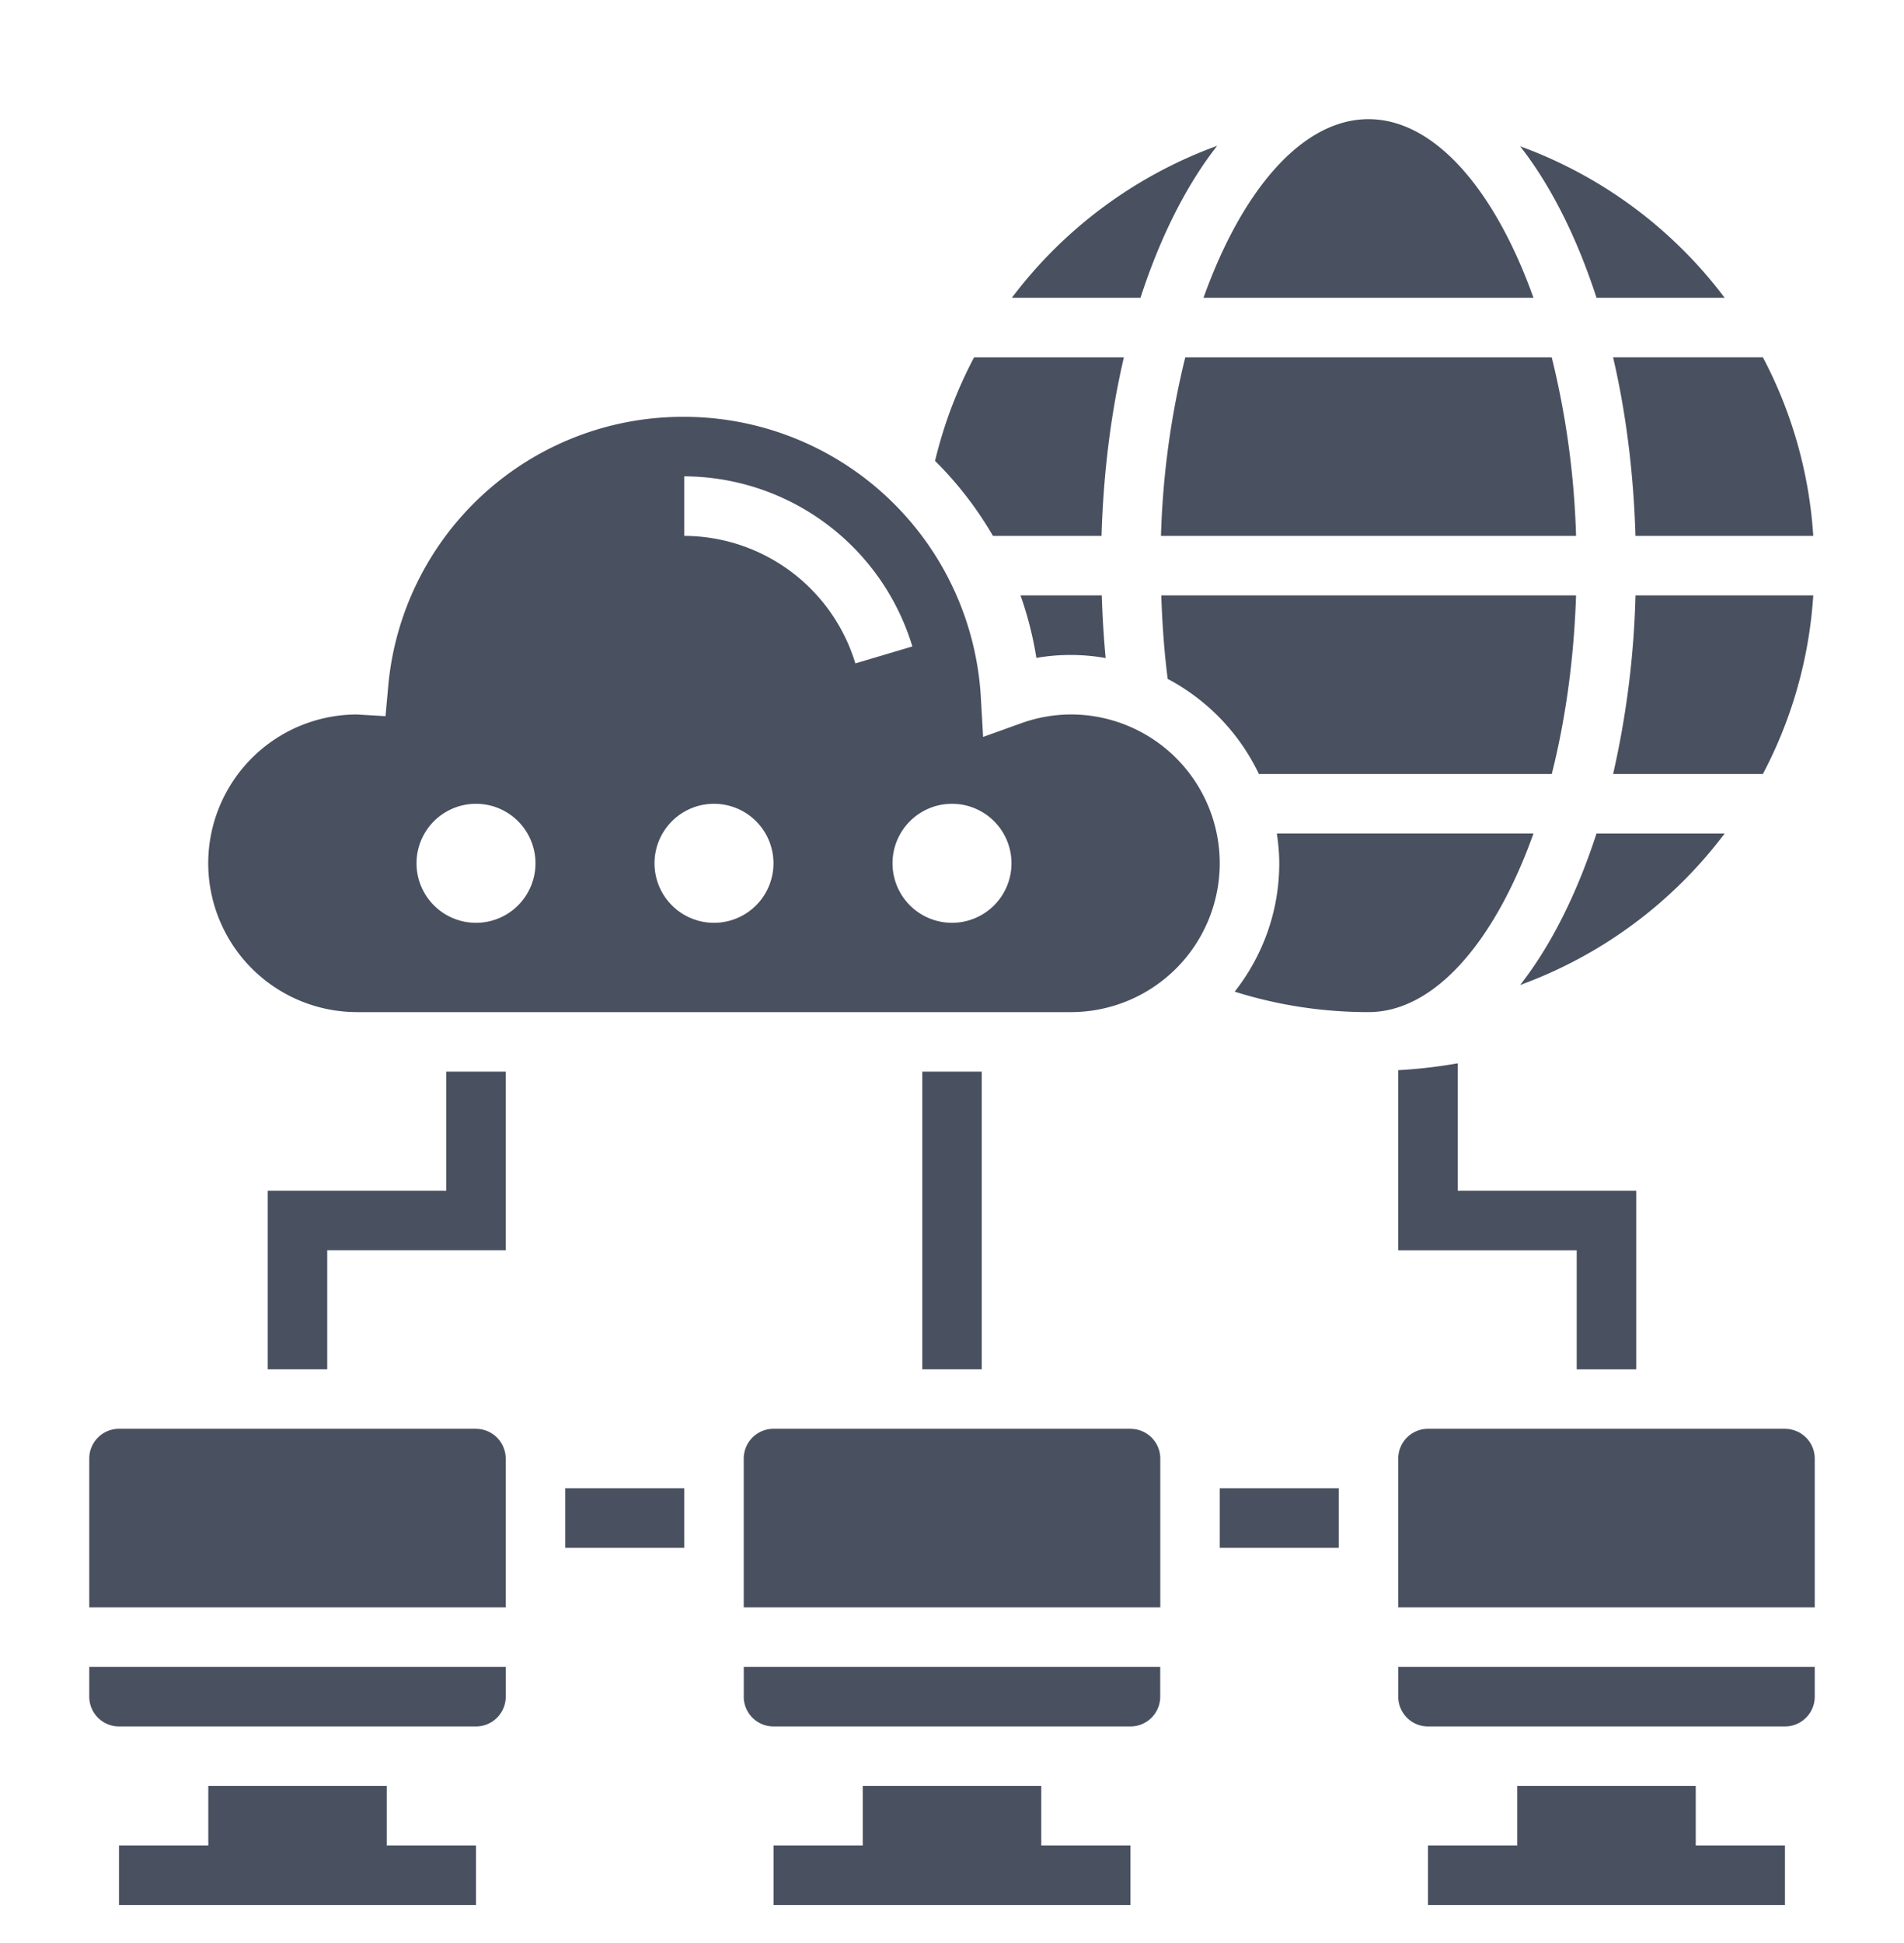 <svg width="50" height="51" fill="none" xmlns="http://www.w3.org/2000/svg"><g clip-path="url(#clip0)" fill="#49505F"><path d="M10.156 46.878H5.47v1.563H3.125v1.562h9.374v-1.562h-2.343v-1.563zm17.188 0h-4.688v1.563h-2.343v1.562h9.374v-1.562h-2.343v-1.563zm17.187 0h-4.687v1.563H37.5v1.562h9.374v-1.562h-2.343v-1.563zM11.719 31.253H7.03v4.688h1.563v-3.125h4.687v-4.688h-1.56v3.125zm31.25 4.687v-4.687H38.28V27.91a13.14 13.14 0 01-1.562.18v4.727h4.687v3.125h1.563zm-18.75-7.812h1.562v7.813H24.22v-7.813zm-9.375 10.938h3.125v1.562h-3.125v-1.562zm17.187 0h3.125v1.562h-3.125v-1.562zM12.5 37.503H3.125c-.43 0-.781.35-.781.781v3.907H13.28v-3.907a.782.782 0 00-.781-.78zM2.344 44.534c0 .432.35.782.781.782H12.5c.43 0 .781-.35.781-.782v-.78H2.344v.78zm27.344-7.031h-9.375a.782.782 0 00-.782.781v3.907H30.47v-3.907a.782.782 0 00-.782-.78zm-10.157 7.031c0 .432.351.782.782.782h9.375c.43 0 .78-.35.78-.782v-.78H19.532v.78zm17.188 0c0 .432.35.782.781.782h9.375c.43 0 .781-.35.781-.782v-.78H36.72v.78zm10.156-7.031H37.5c-.43 0-.781.35-.781.781v3.907h10.937v-3.907a.782.782 0 00-.781-.78zM31.964 3.827a11.816 11.816 0 00-5.392 3.989h3.378c.516-1.588 1.2-2.951 2.014-3.99zM45.29 7.816a11.752 11.752 0 00-5.37-3.976c.811 1.037 1.491 2.395 2.005 3.976h3.366zm2.327 7.812h-4.668a23.772 23.772 0 01-.588 4.688h3.933a11.625 11.625 0 001.323-4.688zM40.27 7.816c-1.01-2.823-2.589-4.688-4.333-4.688-1.743 0-3.323 1.865-4.332 4.688h8.665zm2.679 6.25h4.668a11.625 11.625 0 00-1.323-4.688H42.36c.336 1.438.538 3.017.588 4.688zm2.341 7.812h-3.365c-.514 1.58-1.194 2.94-2.005 3.976a11.756 11.756 0 005.37-3.976zm-4.54-12.5h-9.624a22.162 22.162 0 00-.638 4.688h10.9a22.16 22.16 0 00-.639-4.688zm-11.823 4.688c.049-1.671.251-3.25.587-4.688h-3.933a11.564 11.564 0 00-1.026 2.72 9.4 9.4 0 011.52 1.968h2.852zm-1.711 3.203a5.239 5.239 0 011.819.004 25.861 25.861 0 01-.101-1.645h-2.135c.186.527.327 1.074.417 1.64zm13.054 4.609h-6.739c.037.256.063.516.063.781 0 1.271-.44 2.44-1.17 3.37 1.13.356 2.308.537 3.513.537 1.744 0 3.324-1.865 4.333-4.688zm-7.211-1.562h7.691c.36-1.423.583-3.014.638-4.688H30.496c.024.743.077 1.476.168 2.192a5.5 5.5 0 012.395 2.496z"/><path d="M28.125 18.753a3.9 3.9 0 00-1.323.236l-.985.354-.06-1.045a7.81 7.81 0 00-7.788-7.357 7.767 7.767 0 00-7.777 7.103l-.068.754-.754-.044h-.002a3.909 3.909 0 00-3.9 3.905 3.91 3.91 0 003.907 3.907h18.75a3.91 3.91 0 003.906-3.907 3.91 3.91 0 00-3.906-3.906zM12.5 24.222a1.562 1.562 0 110-3.124 1.562 1.562 0 010 3.124zm6.25 0a1.562 1.562 0 110-3.124 1.562 1.562 0 010 3.124zm-.781-10.156v-1.563a6.286 6.286 0 015.99 4.465l-1.497.445a4.714 4.714 0 00-4.493-3.347zM25 24.222a1.562 1.562 0 110-3.124 1.562 1.562 0 010 3.124z"/></g><defs><clipPath id="clip0"><path fill="#fff" transform="translate(0 .784)" d="M0 0h50v50H0z"/></clipPath></defs></svg>
